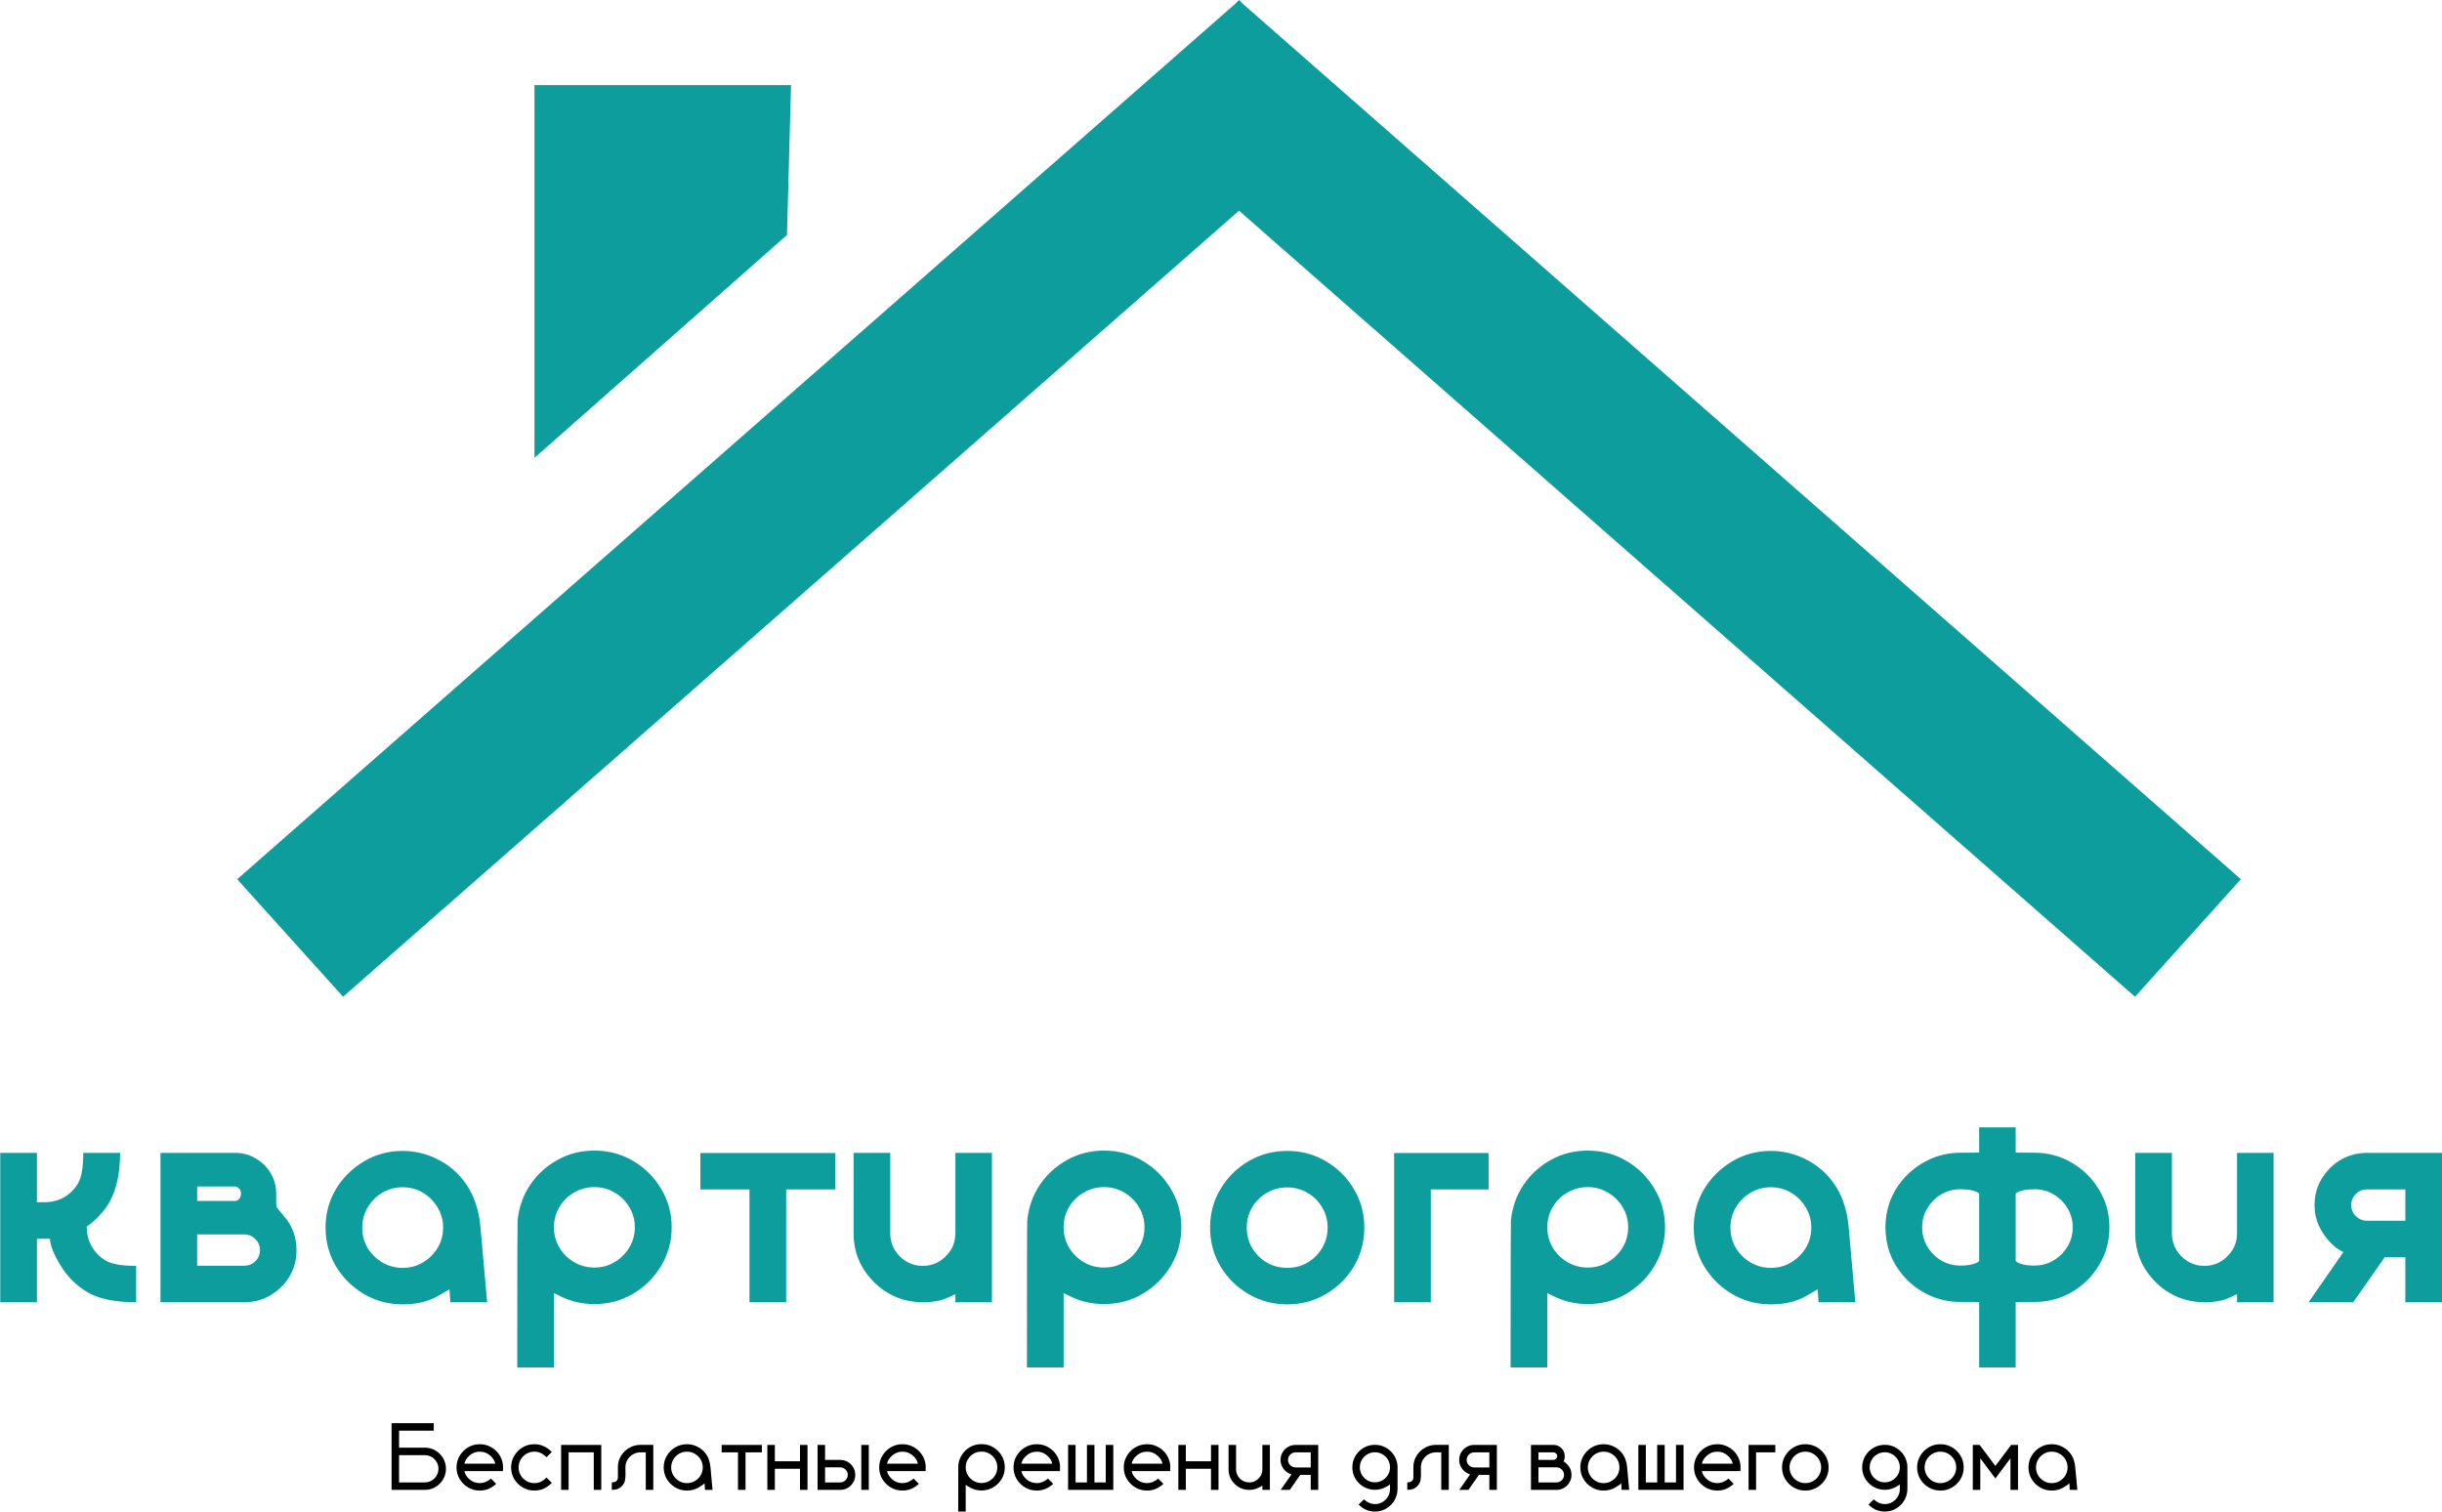 <?xml version="1.0" encoding="UTF-8"?> <svg xmlns="http://www.w3.org/2000/svg" width="260" height="161" viewBox="0 0 260 161" fill="none"><g clip-path="url(#clip0_95_491)"><path d="M14.497 138.657C12.251 138.657 10.52 138.301 9.305 137.587C8.1 136.864 7.14 135.903 6.424 134.705C5.708 133.507 5.339 132.572 5.317 131.903H3.934V138.657H0.027V122.754H3.934V128.002H4.796C5.545 128.002 6.229 127.823 6.847 127.467C7.466 127.099 7.954 126.609 8.312 125.994C8.681 125.367 8.865 124.287 8.865 122.754H12.788C12.788 125.453 12.18 127.531 10.965 128.989C10.303 129.767 9.728 130.295 9.24 130.577V130.689C9.24 131.445 9.424 132.136 9.793 132.761C10.162 133.376 10.656 133.869 11.274 134.235C11.903 134.603 12.978 134.785 14.497 134.785V138.657ZM26.004 138.657H17.085V122.754H25.044C25.836 122.754 26.557 122.949 27.208 123.337C27.87 123.714 28.396 124.223 28.787 124.86C29.2 125.54 29.406 126.285 29.406 127.093C29.406 128.022 29.416 128.486 29.438 128.486H29.422C29.422 128.518 29.699 128.86 30.252 129.507C31.131 130.532 31.57 131.736 31.57 133.119C31.57 134.49 31.131 135.688 30.252 136.713C29.731 137.306 29.107 137.782 28.38 138.138C27.653 138.484 26.861 138.657 26.004 138.657ZM25.044 127.871C25.174 127.871 25.304 127.813 25.434 127.694C25.564 127.574 25.64 127.381 25.662 127.111C25.651 126.84 25.575 126.647 25.434 126.526C25.293 126.398 25.163 126.333 25.044 126.333H20.991V127.871H25.044ZM26.004 134.769C26.471 134.769 26.866 134.609 27.192 134.285C27.518 133.959 27.68 133.565 27.68 133.101C27.68 132.649 27.518 132.261 27.192 131.935C26.866 131.602 26.471 131.435 26.004 131.435H20.991V134.769H26.004ZM42.866 134.997C43.669 134.997 44.39 134.802 45.031 134.414C45.682 134.026 46.203 133.513 46.593 132.876C46.984 132.227 47.179 131.505 47.179 130.705C47.179 129.927 46.984 129.216 46.593 128.569C46.203 127.909 45.682 127.385 45.031 126.997C44.39 126.609 43.669 126.414 42.866 126.414C42.085 126.414 41.363 126.609 40.701 126.997C40.05 127.385 39.529 127.909 39.139 128.569C38.759 129.216 38.569 129.927 38.569 130.705C38.569 131.505 38.759 132.227 39.139 132.876C39.529 133.513 40.05 134.026 40.701 134.414C41.363 134.802 42.085 134.997 42.866 134.997ZM47.863 137.28C47.591 137.431 47.19 137.664 46.658 137.977C45.617 138.58 44.352 138.884 42.866 138.884C41.368 138.884 39.996 138.516 38.748 137.782C37.511 137.049 36.518 136.066 35.77 134.836C35.032 133.594 34.663 132.217 34.663 130.705C34.663 129.204 35.032 127.839 35.77 126.609C36.518 125.377 37.511 124.396 38.748 123.66C39.996 122.917 41.368 122.545 42.866 122.545C44.07 122.545 45.221 122.798 46.316 123.304C47.423 123.813 48.362 124.518 49.132 125.427C49.772 126.193 50.25 127.019 50.565 127.903C50.879 128.778 51.074 129.68 51.15 130.609L51.867 138.657H47.944L47.863 137.28ZM63.276 134.964C64.079 134.964 64.801 134.769 65.441 134.381C66.092 133.994 66.613 133.475 67.003 132.826C67.394 132.179 67.589 131.461 67.589 130.673C67.589 129.895 67.394 129.184 67.003 128.534C66.613 127.877 66.092 127.359 65.441 126.981C64.801 126.593 64.079 126.398 63.276 126.398C62.495 126.398 61.773 126.593 61.111 126.981C60.46 127.359 59.94 127.877 59.549 128.534C59.169 129.184 58.979 129.895 58.979 130.673C58.979 131.461 59.169 132.179 59.549 132.826C59.94 133.475 60.46 133.994 61.111 134.381C61.773 134.769 62.495 134.964 63.276 134.964ZM58.979 137.684V145.603H55.073C55.073 135.423 55.084 130.235 55.105 130.042V129.978C55.246 128.553 55.691 127.282 56.44 126.171C57.189 125.059 58.155 124.175 59.337 123.515C60.531 122.846 61.844 122.51 63.276 122.51C64.795 122.51 66.173 122.878 67.41 123.612C68.658 124.348 69.651 125.335 70.389 126.577C71.137 127.807 71.512 129.172 71.512 130.673C71.512 132.175 71.137 133.545 70.389 134.785C69.651 136.018 68.658 137.005 67.41 137.75C66.173 138.484 64.795 138.852 63.276 138.852C61.996 138.852 60.797 138.576 59.679 138.026C59.386 137.885 59.153 137.77 58.979 137.684ZM83.703 138.657H79.796V126.641H74.572V122.77H88.943V126.641H83.703V138.657ZM101.72 137.798C101.536 137.885 101.292 137.997 100.988 138.138C100.261 138.484 99.349 138.657 98.253 138.657C97.147 138.657 96.116 138.436 95.161 137.993C94.217 137.549 93.403 136.94 92.719 136.162C91.493 134.792 90.88 133.177 90.88 131.32V122.754H94.787V131.32C94.787 132.271 95.123 133.085 95.796 133.766C96.479 134.446 97.298 134.785 98.253 134.785C98.763 134.785 99.241 134.683 99.686 134.478C100.13 134.273 100.516 133.981 100.841 133.604C101.427 132.966 101.72 132.207 101.72 131.32V122.754H105.61V138.657H101.72V137.798ZM117.54 134.964C118.343 134.964 119.065 134.769 119.705 134.381C120.356 133.994 120.877 133.475 121.268 132.826C121.658 132.179 121.854 131.461 121.854 130.673C121.854 129.895 121.658 129.184 121.268 128.534C120.877 127.877 120.356 127.359 119.705 126.981C119.065 126.593 118.343 126.398 117.54 126.398C116.759 126.398 116.038 126.593 115.376 126.981C114.725 127.359 114.204 127.877 113.813 128.534C113.433 129.184 113.243 129.895 113.243 130.673C113.243 131.461 113.433 132.179 113.813 132.826C114.204 133.475 114.725 133.994 115.376 134.381C116.038 134.769 116.759 134.964 117.54 134.964ZM113.243 137.684V145.603H109.337C109.337 135.423 109.348 130.235 109.37 130.042V129.978C109.511 128.553 109.956 127.282 110.705 126.171C111.453 125.059 112.419 124.175 113.602 123.515C114.795 122.846 116.108 122.51 117.54 122.51C119.059 122.51 120.437 122.878 121.675 123.612C122.922 124.348 123.915 125.335 124.653 126.577C125.402 127.807 125.776 129.172 125.776 130.673C125.776 132.175 125.402 133.545 124.653 134.785C123.915 136.018 122.922 137.005 121.675 137.75C120.437 138.484 119.059 138.852 117.54 138.852C116.26 138.852 115.061 138.576 113.943 138.026C113.65 137.885 113.417 137.77 113.243 137.684ZM137.056 138.884C135.547 138.884 134.169 138.516 132.921 137.782C131.674 137.049 130.681 136.066 129.943 134.836C129.205 133.594 128.836 132.217 128.836 130.705C128.836 129.204 129.205 127.839 129.943 126.609C130.681 125.367 131.674 124.38 132.921 123.644C134.169 122.91 135.547 122.545 137.056 122.545C138.563 122.545 139.937 122.91 141.173 123.644C142.422 124.38 143.414 125.367 144.151 126.609C144.891 127.839 145.258 129.204 145.258 130.705C145.258 132.217 144.891 133.594 144.151 134.836C143.414 136.066 142.422 137.049 141.173 137.782C139.937 138.516 138.563 138.884 137.056 138.884ZM137.056 134.997C137.848 134.997 138.569 134.808 139.22 134.43C139.87 134.042 140.388 133.523 140.765 132.876C141.157 132.227 141.353 131.505 141.353 130.705C141.353 129.917 141.157 129.2 140.765 128.553C140.388 127.903 139.87 127.391 139.22 127.013C138.569 126.625 137.848 126.43 137.056 126.43C136.262 126.43 135.537 126.625 134.874 127.013C134.224 127.391 133.703 127.903 133.313 128.553C132.933 129.2 132.743 129.917 132.743 130.705C132.743 131.505 132.933 132.227 133.313 132.876C133.703 133.523 134.224 134.042 134.874 134.43C135.537 134.808 136.262 134.997 137.056 134.997ZM152.339 138.657H148.432V122.77H158.491V126.641H152.339V138.657ZM169.038 134.964C169.84 134.964 170.563 134.769 171.202 134.381C171.854 133.994 172.373 133.475 172.765 132.826C173.155 132.179 173.351 131.461 173.351 130.673C173.351 129.895 173.155 129.184 172.765 128.534C172.373 127.877 171.854 127.359 171.202 126.981C170.563 126.593 169.84 126.398 169.038 126.398C168.256 126.398 167.535 126.593 166.872 126.981C166.222 127.359 165.701 127.877 165.311 128.534C164.931 129.184 164.741 129.895 164.741 130.673C164.741 131.461 164.931 132.179 165.311 132.826C165.701 133.475 166.222 133.994 166.872 134.381C167.535 134.769 168.256 134.964 169.038 134.964ZM164.741 137.684V145.603H160.834C160.834 135.423 160.846 130.235 160.866 130.042V129.978C161.008 128.553 161.452 127.282 162.202 126.171C162.951 125.059 163.917 124.175 165.099 123.515C166.293 122.846 167.606 122.51 169.038 122.51C170.557 122.51 171.935 122.878 173.171 123.612C174.42 124.348 175.412 125.335 176.151 126.577C176.899 127.807 177.274 129.172 177.274 130.673C177.274 132.175 176.899 133.545 176.151 134.785C175.412 136.018 174.42 137.005 173.171 137.75C171.935 138.484 170.557 138.852 169.038 138.852C167.757 138.852 166.559 138.576 165.44 138.026C165.147 137.885 164.915 137.77 164.741 137.684ZM188.537 134.997C189.339 134.997 190.06 134.802 190.701 134.414C191.353 134.026 191.872 133.513 192.264 132.876C192.654 132.227 192.85 131.505 192.85 130.705C192.85 129.927 192.654 129.216 192.264 128.569C191.872 127.909 191.353 127.385 190.701 126.997C190.06 126.609 189.339 126.414 188.537 126.414C187.755 126.414 187.034 126.609 186.371 126.997C185.721 127.385 185.2 127.909 184.81 128.569C184.43 129.216 184.24 129.927 184.24 130.705C184.24 131.505 184.43 132.227 184.81 132.876C185.2 133.513 185.721 134.026 186.371 134.414C187.034 134.802 187.755 134.997 188.537 134.997ZM193.533 137.28C193.262 137.431 192.86 137.664 192.329 137.977C191.287 138.58 190.024 138.884 188.537 138.884C187.04 138.884 185.666 138.516 184.418 137.782C183.181 137.049 182.19 136.066 181.44 134.836C180.703 133.594 180.333 132.217 180.333 130.705C180.333 129.204 180.703 127.839 181.44 126.609C182.19 125.377 183.181 124.396 184.418 123.66C185.666 122.917 187.04 122.545 188.537 122.545C189.741 122.545 190.891 122.798 191.988 123.304C193.095 123.813 194.032 124.518 194.804 125.427C195.442 126.193 195.921 127.019 196.236 127.903C196.549 128.778 196.745 129.68 196.822 130.609L197.537 138.657H193.614L193.533 137.28ZM214.61 145.603H210.721V138.641C210.731 138.629 210.07 138.625 208.735 138.625C207.487 138.625 206.331 138.365 205.268 137.847C204.206 137.328 203.299 136.621 202.549 135.726C201.345 134.279 200.743 132.601 200.743 130.689C200.743 128.778 201.345 127.099 202.549 125.652C203.299 124.758 204.206 124.05 205.268 123.532C206.331 123.003 207.487 122.738 208.735 122.738L210.721 122.722V120.034H214.61V122.722L216.596 122.738C218.072 122.738 219.412 123.099 220.616 123.823C221.822 124.535 222.781 125.491 223.497 126.689C224.224 127.887 224.588 129.222 224.588 130.689C224.588 132.146 224.224 133.479 223.497 134.689C222.781 135.887 221.822 136.844 220.616 137.555C219.412 138.269 218.072 138.625 216.596 138.625C215.262 138.625 214.6 138.629 214.61 138.641V145.603ZM208.735 134.753C209.658 134.753 210.319 134.597 210.721 134.285V127.077C210.319 126.776 209.658 126.625 208.735 126.625C207.975 126.625 207.287 126.808 206.668 127.176C206.06 127.541 205.571 128.034 205.204 128.649C204.834 129.254 204.65 129.933 204.65 130.689C204.65 131.435 204.834 132.114 205.204 132.729C205.571 133.344 206.06 133.837 206.668 134.203C207.287 134.57 207.975 134.753 208.735 134.753ZM216.596 134.753C217.355 134.753 218.04 134.57 218.648 134.203C219.266 133.837 219.759 133.344 220.129 132.729C220.497 132.114 220.682 131.435 220.682 130.689C220.682 129.933 220.497 129.254 220.129 128.649C219.759 128.034 219.266 127.541 218.648 127.176C218.04 126.808 217.355 126.625 216.596 126.625C215.674 126.625 215.012 126.776 214.61 127.077V134.285C215.012 134.597 215.674 134.753 216.596 134.753ZM238.177 137.798C237.994 137.885 237.749 137.997 237.446 138.138C236.719 138.484 235.808 138.657 234.711 138.657C233.606 138.657 232.573 138.436 231.62 137.993C230.674 137.549 229.862 136.94 229.177 136.162C227.951 134.792 227.339 133.177 227.339 131.32V122.754H231.244V131.32C231.244 132.271 231.581 133.085 232.254 133.766C232.937 134.446 233.757 134.785 234.711 134.785C235.222 134.785 235.699 134.683 236.143 134.478C236.59 134.273 236.973 133.981 237.299 133.604C237.884 132.966 238.177 132.207 238.177 131.32V122.754H242.068V138.657H238.177V137.798ZM256.099 129.978V126.641H252.014C251.557 126.641 251.161 126.802 250.824 127.127C250.499 127.451 250.337 127.845 250.337 128.309C250.337 128.774 250.499 129.168 250.824 129.491C251.161 129.815 251.557 129.978 252.014 129.978H256.099ZM249.507 133.312C248.757 132.989 248.058 132.357 247.408 131.419C246.755 130.478 246.43 129.443 246.43 128.309C246.43 126.938 246.88 125.735 247.781 124.697C248.291 124.092 248.909 123.618 249.636 123.272C250.375 122.927 251.167 122.754 252.014 122.754H260.02V138.657H256.099V133.863H253.901L250.549 138.657H245.796L249.507 133.312Z" fill="#0D9D9C"></path><path d="M45.222 158.636H41.69V151.537H46.184V152.331H42.489V154.142H45.222C45.784 154.142 46.276 154.323 46.697 154.687C46.94 154.894 47.131 155.143 47.269 155.438C47.41 155.732 47.481 156.05 47.481 156.389C47.481 156.731 47.41 157.046 47.269 157.342C47.131 157.633 46.94 157.883 46.697 158.092C46.276 158.455 45.784 158.636 45.222 158.636ZM45.222 157.842C45.626 157.842 45.97 157.7 46.253 157.416C46.539 157.131 46.682 156.789 46.682 156.389C46.682 155.987 46.539 155.646 46.253 155.364C45.97 155.079 45.626 154.938 45.222 154.938H42.489V157.842H45.222ZM51.086 158.711C50.629 158.711 50.213 158.6 49.838 158.377C49.464 158.154 49.164 157.857 48.941 157.485C48.717 157.111 48.605 156.699 48.605 156.246C48.605 155.792 48.717 155.378 48.941 155.006C49.164 154.63 49.464 154.331 49.838 154.108C50.213 153.885 50.629 153.774 51.086 153.774C51.51 153.774 51.9 153.873 52.255 154.068C52.614 154.261 52.906 154.524 53.133 154.854C53.36 155.183 53.5 155.559 53.552 155.977L53.557 156.246L53.547 156.64H49.449C49.498 156.948 49.677 157.237 49.986 157.509C50.295 157.78 50.662 157.917 51.086 157.917C51.501 157.917 51.897 157.756 52.275 157.434L52.832 157.999C52.536 158.258 52.249 158.441 51.969 158.548C51.693 158.656 51.398 158.711 51.086 158.711ZM52.724 155.844C52.674 155.541 52.495 155.254 52.186 154.982C51.877 154.707 51.51 154.568 51.086 154.568C50.662 154.568 50.295 154.707 49.986 154.982C49.677 155.254 49.498 155.541 49.449 155.844H52.724ZM56.896 158.711C56.439 158.711 56.023 158.6 55.648 158.377C55.273 158.154 54.974 157.857 54.751 157.485C54.527 157.111 54.415 156.697 54.415 156.242C54.415 155.79 54.527 155.378 54.751 155.006C54.974 154.63 55.273 154.331 55.648 154.108C56.023 153.885 56.439 153.774 56.896 153.774C57.238 153.774 57.559 153.841 57.858 153.971C58.157 154.098 58.455 154.307 58.751 154.598L58.184 155.163C57.963 154.94 57.751 154.787 57.547 154.701C57.347 154.612 57.13 154.568 56.896 154.568C56.587 154.568 56.304 154.645 56.048 154.795C55.795 154.946 55.592 155.149 55.441 155.404C55.29 155.656 55.214 155.935 55.214 156.242C55.214 156.55 55.29 156.831 55.441 157.087C55.592 157.338 55.795 157.539 56.048 157.69C56.304 157.84 56.587 157.917 56.896 157.917C57.13 157.917 57.347 157.873 57.547 157.788C57.751 157.7 57.965 157.545 58.188 157.322L58.751 157.887C58.458 158.18 58.16 158.391 57.858 158.52C57.559 158.646 57.238 158.711 56.896 158.711ZM64.018 158.636H63.219V154.643H60.541V158.636H59.742V153.849H64.018V158.636ZM69.557 158.632H68.758V154.639H68.186C67.887 154.645 67.617 154.719 67.377 154.864C67.137 155.004 66.945 155.195 66.8 155.438C66.659 155.676 66.588 155.943 66.588 156.238C66.588 156.464 66.589 156.622 66.593 156.713C66.596 156.801 66.598 156.888 66.598 156.968C66.598 157.159 66.581 157.37 66.548 157.601C66.516 157.834 66.389 158.06 66.169 158.279C66.047 158.393 65.907 158.482 65.749 158.544C65.736 158.548 65.707 158.556 65.66 158.568C65.615 158.578 65.564 158.59 65.508 158.602C65.452 158.618 65.329 158.628 65.138 158.632V157.836C65.368 157.836 65.534 157.786 65.636 157.686C65.738 157.583 65.789 157.467 65.789 157.332V156.238C65.789 155.662 65.97 155.157 66.331 154.721C66.519 154.496 66.739 154.311 66.992 154.166C67.357 153.951 67.758 153.843 68.196 153.843H69.557V158.632ZM73.143 158.711C72.686 158.711 72.27 158.6 71.895 158.377C71.52 158.154 71.221 157.857 70.997 157.485C70.774 157.111 70.662 156.697 70.662 156.242C70.662 155.79 70.774 155.378 70.997 155.006C71.221 154.63 71.52 154.331 71.895 154.108C72.27 153.885 72.686 153.774 73.143 153.774C73.504 153.774 73.851 153.851 74.183 154.005C74.516 154.158 74.8 154.373 75.037 154.649C75.227 154.876 75.37 155.125 75.466 155.394C75.561 155.662 75.62 155.941 75.643 156.232L75.865 158.636H75.056L75.017 157.921C74.954 158.019 74.737 158.176 74.366 158.391C73.998 158.604 73.59 158.711 73.143 158.711ZM73.143 157.917C73.452 157.917 73.733 157.84 73.986 157.69C74.243 157.539 74.446 157.338 74.598 157.087C74.749 156.831 74.825 156.55 74.825 156.242C74.825 155.935 74.749 155.656 74.598 155.404C74.446 155.149 74.243 154.946 73.986 154.795C73.733 154.645 73.452 154.568 73.143 154.568C72.834 154.568 72.551 154.645 72.294 154.795C72.041 154.946 71.839 155.149 71.688 155.404C71.537 155.656 71.461 155.935 71.461 156.242C71.461 156.55 71.537 156.831 71.688 157.087C71.839 157.338 72.041 157.539 72.294 157.69C72.551 157.84 72.834 157.917 73.143 157.917ZM79.377 158.636H78.573V154.643H76.837V153.849H81.113V154.643H79.377V158.636ZM85.976 158.636H85.177V156.385H82.499V158.636H81.7V153.849H82.499V155.589H85.177V153.849H85.976V158.636ZM92.501 158.636H91.702V153.849H92.501V158.636ZM89.453 158.636H87.046V153.849H87.845V155.443H89.453C89.657 155.443 89.849 155.477 90.03 155.545C90.284 155.648 90.499 155.798 90.677 156.001C90.933 156.297 91.061 156.642 91.061 157.038C91.061 157.432 90.933 157.78 90.677 158.078C90.528 158.25 90.349 158.389 90.139 158.49C89.928 158.588 89.7 158.636 89.453 158.636ZM89.453 157.842C89.677 157.842 89.868 157.764 90.025 157.607C90.183 157.45 90.262 157.26 90.262 157.038C90.262 156.817 90.183 156.63 90.025 156.474C89.868 156.317 89.677 156.238 89.453 156.238H87.845V157.842H89.453ZM96.087 158.711C95.63 158.711 95.214 158.6 94.839 158.377C94.464 158.154 94.165 157.857 93.942 157.485C93.718 157.111 93.606 156.699 93.606 156.246C93.606 155.792 93.718 155.378 93.942 155.006C94.165 154.63 94.464 154.331 94.839 154.108C95.214 153.885 95.63 153.774 96.087 153.774C96.511 153.774 96.901 153.873 97.256 154.068C97.614 154.261 97.907 154.524 98.134 154.854C98.361 155.183 98.5 155.559 98.553 155.977L98.558 156.246L98.548 156.64H94.449C94.499 156.948 94.678 157.237 94.987 157.509C95.296 157.78 95.663 157.917 96.087 157.917C96.501 157.917 96.897 157.756 97.276 157.434L97.833 157.999C97.537 158.258 97.249 158.441 96.97 158.548C96.694 158.656 96.399 158.711 96.087 158.711ZM97.724 155.844C97.675 155.541 97.496 155.254 97.187 154.982C96.878 154.707 96.511 154.568 96.087 154.568C95.663 154.568 95.296 154.707 94.987 154.982C94.678 155.254 94.499 155.541 94.449 155.844H97.724ZM102.819 160.944H102.02C102.02 157.748 102.024 156.104 102.03 156.011C102.073 155.589 102.208 155.209 102.435 154.874C102.662 154.534 102.954 154.263 103.312 154.064C103.674 153.865 104.07 153.764 104.501 153.764C104.958 153.764 105.374 153.875 105.749 154.098C106.124 154.321 106.423 154.618 106.647 154.99C106.87 155.364 106.982 155.778 106.982 156.232C106.982 156.687 106.87 157.101 106.647 157.475C106.423 157.846 106.124 158.144 105.749 158.367C105.374 158.59 104.958 158.701 104.501 158.701C104.11 158.701 103.747 158.618 103.411 158.451C103.079 158.285 102.882 158.162 102.819 158.088V160.944ZM104.501 157.907C104.81 157.907 105.091 157.83 105.345 157.68C105.601 157.529 105.805 157.328 105.956 157.077C106.107 156.821 106.183 156.54 106.183 156.232C106.183 155.925 106.107 155.646 105.956 155.394C105.805 155.139 105.601 154.936 105.345 154.785C105.091 154.634 104.81 154.56 104.501 154.56C104.192 154.56 103.909 154.634 103.653 154.785C103.4 154.936 103.197 155.139 103.046 155.394C102.895 155.646 102.819 155.925 102.819 156.232C102.819 156.54 102.895 156.821 103.046 157.077C103.197 157.328 103.4 157.529 103.653 157.68C103.909 157.83 104.192 157.907 104.501 157.907ZM110.39 158.711C109.933 158.711 109.517 158.6 109.142 158.377C108.767 158.154 108.468 157.857 108.245 157.485C108.021 157.111 107.909 156.699 107.909 156.246C107.909 155.792 108.021 155.378 108.245 155.006C108.468 154.63 108.767 154.331 109.142 154.108C109.517 153.885 109.933 153.774 110.39 153.774C110.814 153.774 111.204 153.873 111.559 154.068C111.917 154.261 112.21 154.524 112.437 154.854C112.664 155.183 112.804 155.559 112.856 155.977L112.861 156.246L112.851 156.64H108.753C108.802 156.948 108.981 157.237 109.29 157.509C109.599 157.78 109.966 157.917 110.39 157.917C110.804 157.917 111.201 157.756 111.579 157.434L112.136 157.999C111.84 158.258 111.552 158.441 111.273 158.548C110.997 158.656 110.703 158.711 110.39 158.711ZM112.028 155.844C111.978 155.541 111.799 155.254 111.49 154.982C111.181 154.707 110.814 154.568 110.39 154.568C109.966 154.568 109.599 154.707 109.29 154.982C108.981 155.254 108.802 155.541 108.753 155.844H112.028ZM118.533 158.636H113.719V153.849H114.518V157.842H115.727V153.849H116.526V157.842H117.729V153.849H118.533V158.636ZM122.129 158.711C121.672 158.711 121.256 158.6 120.881 158.377C120.506 158.154 120.207 157.857 119.983 157.485C119.76 157.111 119.648 156.699 119.648 156.246C119.648 155.792 119.76 155.378 119.983 155.006C120.207 154.63 120.506 154.331 120.881 154.108C121.256 153.885 121.672 153.774 122.129 153.774C122.553 153.774 122.942 153.873 123.297 154.068C123.656 154.261 123.949 154.524 124.175 154.854C124.402 155.183 124.542 155.559 124.595 155.977L124.6 156.246L124.59 156.64H120.491C120.541 156.948 120.72 157.237 121.029 157.509C121.338 157.78 121.704 157.917 122.129 157.917C122.543 157.917 122.939 157.756 123.317 157.434L123.875 157.999C123.579 158.258 123.291 158.441 123.011 158.548C122.735 158.656 122.441 158.711 122.129 158.711ZM123.766 155.844C123.717 155.541 123.537 155.254 123.228 154.982C122.919 154.707 122.553 154.568 122.129 154.568C121.704 154.568 121.338 154.707 121.029 154.982C120.72 155.254 120.541 155.541 120.491 155.844H123.766ZM129.734 158.636H128.935V156.385H126.257V158.636H125.458V153.849H126.257V155.589H128.935V153.849H129.734V158.636ZM135.204 158.636H134.404V158.176C134.369 158.218 134.208 158.307 133.921 158.441C133.638 158.572 133.333 158.636 133.004 158.636C132.674 158.636 132.367 158.572 132.083 158.441C131.8 158.307 131.555 158.124 131.352 157.891C130.987 157.483 130.804 157.002 130.804 156.45V153.849H131.604V156.45C131.604 156.831 131.739 157.161 132.012 157.434C132.289 157.706 132.62 157.842 133.004 157.842C133.212 157.842 133.406 157.802 133.586 157.72C133.767 157.635 133.921 157.519 134.05 157.372C134.287 157.109 134.404 156.801 134.404 156.45V153.849H135.204V158.636ZM140.353 158.636H139.553V157.042H138.44L137.325 158.636H136.353L137.497 156.998H137.507C137.507 156.992 137.46 156.972 137.369 156.94C137.06 156.815 136.81 156.616 136.62 156.341C136.432 156.066 136.339 155.768 136.339 155.449C136.339 155.053 136.466 154.705 136.723 154.407C136.87 154.234 137.05 154.098 137.26 153.999C137.47 153.899 137.699 153.849 137.945 153.849H140.353V158.636ZM139.553 156.246V154.643H137.945C137.723 154.643 137.531 154.721 137.373 154.878C137.216 155.034 137.137 155.225 137.137 155.449C137.137 155.668 137.216 155.855 137.373 156.011C137.531 156.168 137.723 156.246 137.945 156.246H139.553ZM146.39 160.944C146.074 160.944 145.777 160.888 145.497 160.777C145.22 160.666 144.937 160.476 144.648 160.208L145.216 159.647C145.584 159.981 145.975 160.148 146.39 160.148C146.687 160.148 146.953 160.078 147.194 159.933C147.436 159.788 147.632 159.595 147.775 159.354C147.921 159.111 147.994 158.845 147.994 158.554V158.053C147.832 158.188 147.606 158.317 147.317 158.441C147.028 158.566 146.719 158.628 146.39 158.628C146.058 158.628 145.747 158.566 145.458 158.441C145.167 158.317 144.913 158.146 144.693 157.931C144.22 157.459 143.984 156.894 143.984 156.232C143.984 155.794 144.091 155.394 144.309 155.03C144.525 154.667 144.814 154.377 145.175 154.162C145.541 153.945 145.945 153.839 146.39 153.839C146.765 153.839 147.111 153.917 147.43 154.074C147.753 154.23 148.026 154.446 148.248 154.717C148.42 154.926 148.553 155.159 148.648 155.418C148.747 155.674 148.796 155.945 148.796 156.232V158.554C148.796 158.773 148.765 158.988 148.703 159.201C148.549 159.722 148.258 160.142 147.83 160.463C147.402 160.783 146.923 160.944 146.39 160.944ZM146.39 157.832C146.626 157.832 146.846 157.784 147.05 157.69C147.258 157.595 147.436 157.463 147.588 157.292C147.685 157.197 147.771 157.065 147.85 156.896C147.945 156.689 147.994 156.468 147.994 156.232C147.994 155.939 147.921 155.67 147.775 155.428C147.632 155.185 147.436 154.992 147.194 154.85C146.953 154.705 146.687 154.632 146.39 154.632C146.095 154.632 145.824 154.705 145.582 154.85C145.337 154.992 145.143 155.185 145 155.428C144.854 155.67 144.782 155.939 144.782 156.232C144.782 156.468 144.832 156.689 144.929 156.896C145.006 157.065 145.093 157.197 145.192 157.292C145.343 157.463 145.521 157.595 145.723 157.69C145.927 157.784 146.149 157.832 146.39 157.832ZM154.252 158.632H153.452V154.639H152.881C152.582 154.645 152.311 154.719 152.072 154.864C151.832 155.004 151.64 155.195 151.495 155.438C151.353 155.676 151.283 155.943 151.283 156.238C151.283 156.464 151.285 156.622 151.287 156.713C151.291 156.801 151.293 156.888 151.293 156.968C151.293 157.159 151.276 157.37 151.242 157.601C151.21 157.834 151.083 158.06 150.862 158.279C150.741 158.393 150.602 158.482 150.444 158.544C150.43 158.548 150.402 158.556 150.355 158.568C150.309 158.578 150.258 158.59 150.202 158.602C150.147 158.618 150.024 158.628 149.832 158.632V157.836C150.062 157.836 150.228 157.786 150.331 157.686C150.432 157.583 150.483 157.467 150.483 157.332V156.238C150.483 155.662 150.664 155.157 151.026 154.721C151.214 154.496 151.434 154.311 151.687 154.166C152.052 153.951 152.452 153.843 152.891 153.843H154.252V158.632ZM159.371 158.636H158.571V157.042H157.458L156.343 158.636H155.371L156.515 156.998H156.525C156.525 156.992 156.479 156.972 156.388 156.94C156.079 156.815 155.828 156.616 155.638 156.341C155.45 156.066 155.357 155.768 155.357 155.449C155.357 155.053 155.485 154.705 155.741 154.407C155.889 154.234 156.068 154.098 156.278 153.999C156.489 153.899 156.717 153.849 156.963 153.849H159.371V158.636ZM158.571 156.246V154.643H156.963C156.741 154.643 156.549 154.721 156.392 154.878C156.234 155.034 156.155 155.225 156.155 155.449C156.155 155.668 156.234 155.855 156.392 156.011C156.549 156.168 156.741 156.246 156.963 156.246H158.571ZM165.719 158.636H163.002V153.849H165.398C165.616 153.849 165.814 153.901 165.996 154.005C166.175 154.11 166.319 154.251 166.424 154.427C166.539 154.612 166.598 154.819 166.598 155.045C166.598 155.304 166.553 155.493 166.464 155.615C166.606 155.67 166.763 155.798 166.937 156.001C167.194 156.297 167.321 156.642 167.321 157.038C167.321 157.432 167.194 157.78 166.937 158.078C166.79 158.25 166.61 158.389 166.4 158.49C166.19 158.588 165.961 158.636 165.719 158.636ZM165.398 155.443C165.507 155.443 165.6 155.404 165.679 155.324C165.757 155.246 165.798 155.153 165.798 155.045C165.798 154.934 165.757 154.84 165.679 154.761C165.6 154.683 165.507 154.643 165.398 154.643H163.8V155.443H165.398ZM165.719 157.842C165.939 157.842 166.129 157.764 166.287 157.607C166.444 157.45 166.523 157.26 166.523 157.038C166.523 156.817 166.444 156.63 166.287 156.474C166.129 156.317 165.939 156.238 165.719 156.238H163.8V157.842H165.719ZM170.739 158.711C170.283 158.711 169.866 158.6 169.493 158.377C169.117 158.154 168.818 157.857 168.594 157.485C168.371 157.111 168.258 156.697 168.258 156.242C168.258 155.79 168.371 155.378 168.594 155.006C168.818 154.63 169.117 154.331 169.493 154.108C169.866 153.885 170.283 153.774 170.739 153.774C171.101 153.774 171.448 153.851 171.78 154.005C172.113 154.158 172.398 154.373 172.634 154.649C172.824 154.876 172.967 155.125 173.062 155.394C173.157 155.662 173.218 155.941 173.24 156.232L173.462 158.636H172.654L172.614 157.921C172.551 158.019 172.335 158.176 171.963 158.391C171.594 158.604 171.188 158.711 170.739 158.711ZM170.739 157.917C171.048 157.917 171.329 157.84 171.584 157.69C171.84 157.539 172.044 157.338 172.196 157.087C172.345 156.831 172.422 156.55 172.422 156.242C172.422 155.935 172.345 155.656 172.196 155.404C172.044 155.149 171.84 154.946 171.584 154.795C171.329 154.645 171.048 154.568 170.739 154.568C170.43 154.568 170.147 154.645 169.891 154.795C169.638 154.946 169.436 155.149 169.285 155.404C169.133 155.656 169.058 155.935 169.058 156.242C169.058 156.55 169.133 156.831 169.285 157.087C169.436 157.338 169.638 157.539 169.891 157.69C170.147 157.84 170.43 157.917 170.739 157.917ZM179.248 158.636H174.434V153.849H175.232V157.842H176.442V153.849H177.24V157.842H178.444V153.849H179.248V158.636ZM182.844 158.711C182.386 158.711 181.969 158.6 181.596 158.377C181.22 158.154 180.921 157.857 180.699 157.485C180.474 157.111 180.361 156.699 180.361 156.246C180.361 155.792 180.474 155.378 180.699 155.006C180.921 154.63 181.22 154.331 181.596 154.108C181.969 153.885 182.386 153.774 182.844 153.774C183.266 153.774 183.656 153.873 184.012 154.068C184.371 154.261 184.662 154.524 184.891 154.854C185.117 155.183 185.256 155.559 185.309 155.977L185.315 156.246L185.305 156.64H181.206C181.254 156.948 181.434 157.237 181.743 157.509C182.052 157.78 182.42 157.917 182.844 157.917C183.258 157.917 183.654 157.756 184.032 157.434L184.59 157.999C184.293 158.258 184.006 158.441 183.727 158.548C183.45 158.656 183.155 158.711 182.844 158.711ZM184.481 155.844C184.432 155.541 184.252 155.254 183.943 154.982C183.634 154.707 183.266 154.568 182.844 154.568C182.42 154.568 182.052 154.707 181.743 154.982C181.434 155.254 181.254 155.541 181.206 155.844H184.481ZM186.971 158.636H186.171V153.849H189.018V154.643H186.971V158.636ZM192.214 158.711C191.757 158.711 191.341 158.6 190.967 158.377C190.592 158.154 190.293 157.857 190.068 157.485C189.846 157.111 189.733 156.697 189.733 156.242C189.733 155.79 189.846 155.378 190.068 155.006C190.293 154.63 190.592 154.331 190.967 154.108C191.341 153.885 191.757 153.774 192.214 153.774C192.67 153.774 193.087 153.885 193.462 154.108C193.836 154.331 194.137 154.63 194.359 155.006C194.584 155.378 194.695 155.79 194.695 156.242C194.695 156.697 194.584 157.111 194.359 157.485C194.137 157.857 193.836 158.154 193.462 158.377C193.087 158.6 192.67 158.711 192.214 158.711ZM192.214 157.917C192.523 157.917 192.804 157.84 193.058 157.69C193.315 157.539 193.519 157.338 193.668 157.087C193.82 156.831 193.897 156.55 193.897 156.242C193.897 155.935 193.82 155.656 193.668 155.404C193.519 155.149 193.315 154.946 193.058 154.795C192.804 154.645 192.523 154.568 192.214 154.568C191.905 154.568 191.622 154.645 191.365 154.795C191.113 154.946 190.911 155.149 190.759 155.404C190.608 155.656 190.533 155.935 190.533 156.242C190.533 156.55 190.608 156.831 190.759 157.087C190.911 157.338 191.113 157.539 191.365 157.69C191.622 157.84 191.905 157.917 192.214 157.917ZM200.672 160.944C200.357 160.944 200.06 160.888 199.78 160.777C199.505 160.666 199.222 160.476 198.931 160.208L199.499 159.647C199.866 159.981 200.258 160.148 200.672 160.148C200.969 160.148 201.236 160.078 201.476 159.933C201.721 159.788 201.915 159.595 202.058 159.354C202.204 159.111 202.276 158.845 202.276 158.554V158.053C202.115 158.188 201.889 158.317 201.6 158.441C201.311 158.566 201.002 158.628 200.672 158.628C200.341 158.628 200.03 158.566 199.741 158.441C199.452 158.317 199.196 158.146 198.975 157.931C198.503 157.459 198.266 156.894 198.266 156.232C198.266 155.794 198.375 155.394 198.592 155.03C198.808 154.667 199.099 154.377 199.46 154.162C199.824 153.945 200.228 153.839 200.672 153.839C201.048 153.839 201.394 153.917 201.713 154.074C202.036 154.23 202.309 154.446 202.533 154.717C202.703 154.926 202.836 155.159 202.931 155.418C203.03 155.674 203.081 155.945 203.081 156.232V158.554C203.081 158.773 203.048 158.988 202.986 159.201C202.832 159.722 202.541 160.142 202.113 160.463C201.687 160.783 201.206 160.944 200.672 160.944ZM200.672 157.832C200.909 157.832 201.129 157.784 201.333 157.69C201.541 157.595 201.721 157.463 201.87 157.292C201.967 157.197 202.054 157.065 202.133 156.896C202.228 156.689 202.276 156.468 202.276 156.232C202.276 155.939 202.204 155.67 202.058 155.428C201.915 155.185 201.721 154.992 201.476 154.85C201.236 154.705 200.969 154.632 200.672 154.632C200.377 154.632 200.107 154.705 199.864 154.85C199.62 154.992 199.426 155.185 199.283 155.428C199.137 155.67 199.064 155.939 199.064 156.232C199.064 156.468 199.115 156.689 199.214 156.896C199.289 157.065 199.375 157.197 199.474 157.292C199.626 157.463 199.804 157.595 200.008 157.69C200.212 157.784 200.432 157.832 200.672 157.832ZM206.596 158.711C206.139 158.711 205.723 158.6 205.349 158.377C204.973 158.154 204.674 157.857 204.45 157.485C204.228 157.111 204.115 156.697 204.115 156.242C204.115 155.79 204.228 155.378 204.45 155.006C204.674 154.63 204.973 154.331 205.349 154.108C205.723 153.885 206.139 153.774 206.596 153.774C207.054 153.774 207.468 153.885 207.844 154.108C208.22 154.331 208.519 154.63 208.741 155.006C208.965 155.378 209.076 155.79 209.076 156.242C209.076 156.697 208.965 157.111 208.741 157.485C208.519 157.857 208.22 158.154 207.844 158.377C207.468 158.6 207.054 158.711 206.596 158.711ZM206.596 157.917C206.905 157.917 207.186 157.84 207.44 157.69C207.697 157.539 207.901 157.338 208.052 157.087C208.202 156.831 208.278 156.55 208.278 156.242C208.278 155.935 208.202 155.656 208.052 155.404C207.901 155.149 207.697 154.946 207.44 154.795C207.186 154.645 206.905 154.568 206.596 154.568C206.287 154.568 206.004 154.645 205.747 154.795C205.495 154.946 205.293 155.149 205.141 155.404C204.99 155.656 204.915 155.935 204.915 156.242C204.915 156.55 204.99 156.831 205.141 157.087C205.293 157.338 205.495 157.539 205.747 157.69C206.004 157.84 206.287 157.917 206.596 157.917ZM214.858 158.636H214.054V155.276L212.45 157.42L210.842 155.276V158.636H210.044V153.849H210.773L212.45 156.09L214.127 153.849H214.858V158.636ZM218.452 158.711C217.996 158.711 217.58 158.6 217.206 158.377C216.83 158.154 216.531 157.857 216.307 157.485C216.085 157.111 215.971 156.697 215.971 156.242C215.971 155.79 216.085 155.378 216.307 155.006C216.531 154.63 216.83 154.331 217.206 154.108C217.58 153.885 217.996 153.774 218.452 153.774C218.816 153.774 219.161 153.851 219.495 154.005C219.826 154.158 220.111 154.373 220.347 154.649C220.537 154.876 220.681 155.125 220.775 155.394C220.872 155.662 220.931 155.941 220.953 156.232L221.175 158.636H220.367L220.327 157.921C220.264 158.019 220.048 158.176 219.676 158.391C219.309 158.604 218.901 158.711 218.452 158.711ZM218.452 157.917C218.761 157.917 219.044 157.84 219.297 157.69C219.553 157.539 219.757 157.338 219.909 157.087C220.06 156.831 220.135 156.55 220.135 156.242C220.135 155.935 220.06 155.656 219.909 155.404C219.757 155.149 219.553 154.946 219.297 154.795C219.044 154.645 218.761 154.568 218.452 154.568C218.143 154.568 217.862 154.645 217.606 154.795C217.351 154.946 217.149 155.149 216.998 155.404C216.846 155.656 216.771 155.935 216.771 156.242C216.771 156.55 216.846 156.831 216.998 157.087C217.149 157.338 217.351 157.539 217.606 157.69C217.862 157.84 218.143 157.917 218.452 157.917Z" fill="black"></path><path d="M56.905 9.059H84.222L83.789 25.021L56.905 48.749V9.059Z" fill="#0D9D9C"></path><path d="M131.486 0.431L25.253 93.616L36.527 106.127L131.92 22.433L227.314 106.127L238.586 93.616L132.354 0.431L131.92 0L131.486 0.431Z" fill="#0D9D9C"></path></g><defs><clipPath id="clip0_95_491"><rect width="260" height="161" fill="white"></rect></clipPath></defs></svg> 